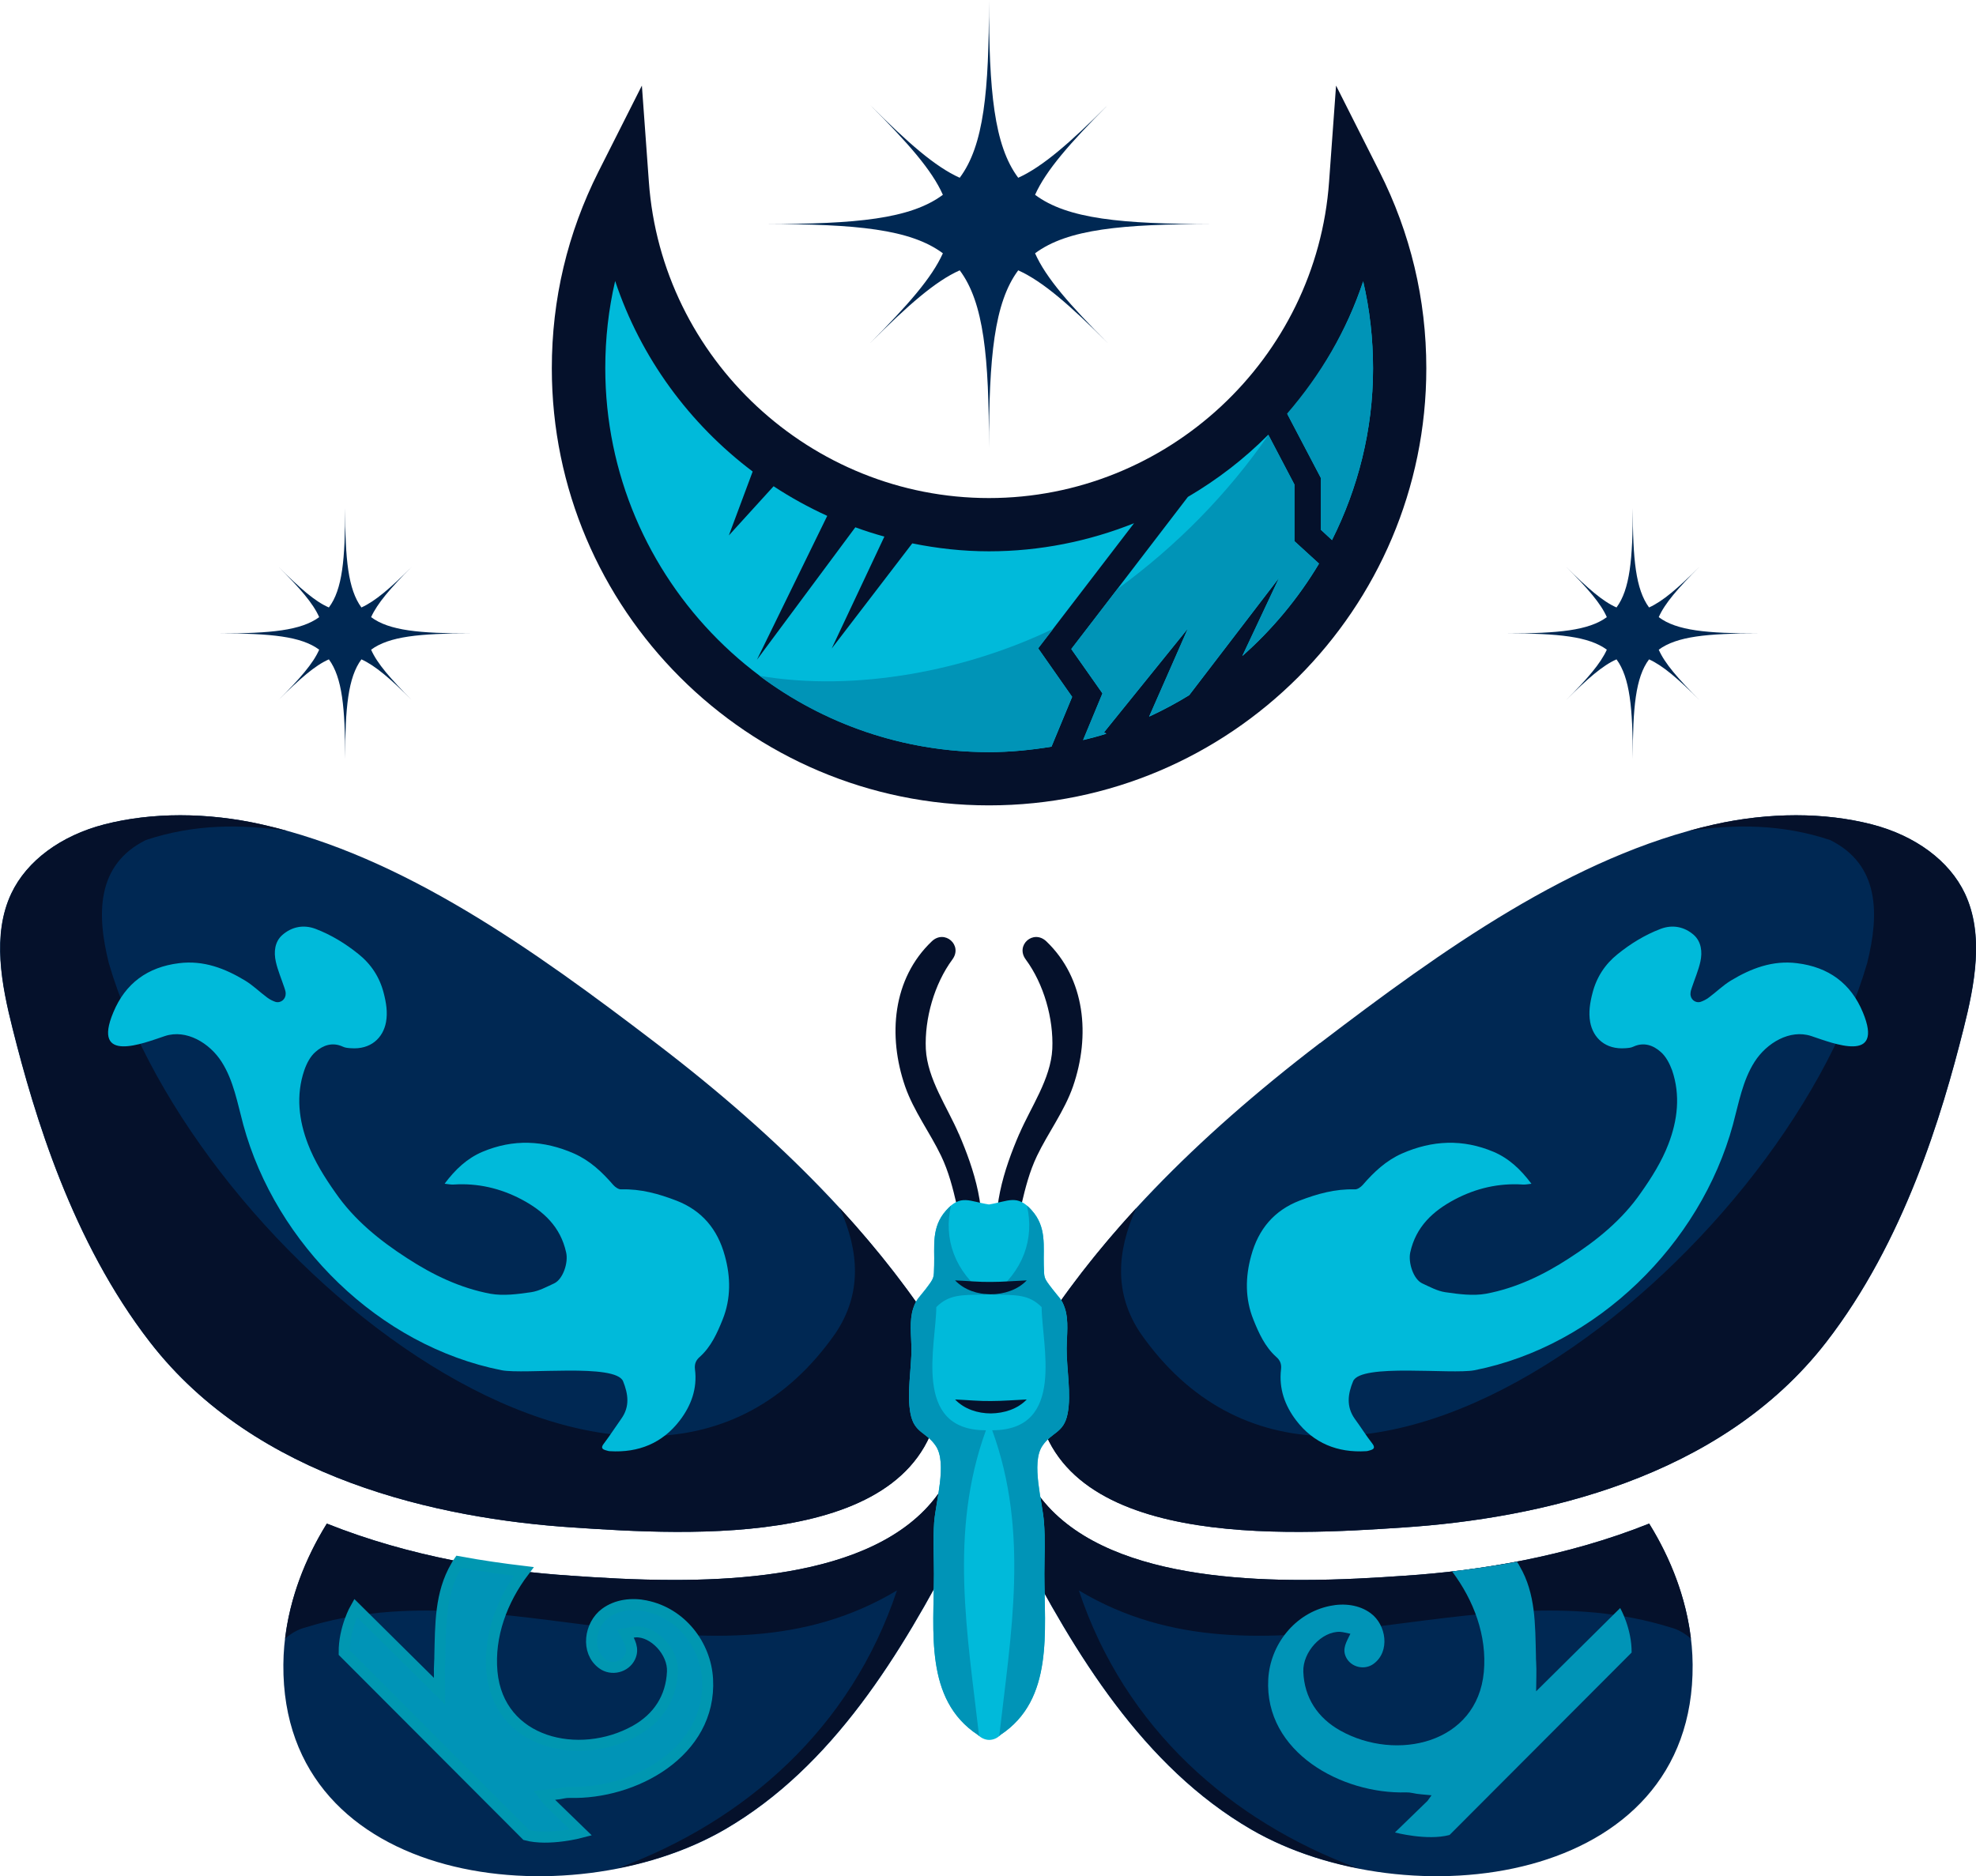 <?xml version="1.0" encoding="UTF-8"?> <svg xmlns="http://www.w3.org/2000/svg" id="_Слой_2" data-name="Слой 2" viewBox="0 0 102.02 96.88"> <defs> <style> .cls-1 { fill: none; stroke: #0097b1; stroke-width: .57px; } .cls-2 { fill: #00bada; } .cls-2, .cls-3, .cls-4, .cls-5 { fill-rule: evenodd; } .cls-3 { fill: #05112b; } .cls-4 { fill: #0094b7; } .cls-5 { fill: #002853; } </style> </defs> <g id="_Слой_1-2" data-name="Слой 1"> <g> <path class="cls-3" d="M51.06,41.59c-12.44,0-22.57-10.12-22.57-22.57,0-3.57,.81-6.98,2.41-10.16l2.24-4.44,.36,4.96c.65,9.16,8.37,16.34,17.56,16.34s16.91-7.18,17.56-16.34l.36-4.96,2.24,4.44c1.6,3.17,2.42,6.59,2.42,10.16,0,12.44-10.12,22.57-22.57,22.57h0Z"></path> <path class="cls-2" d="M55.35,35.98l-1.75-2.5,4.95-6.46c-2.33,.93-4.86,1.45-7.49,1.45-1.35,0-2.68-.15-3.96-.41l-4.16,5.43,2.72-5.78c-.51-.14-1.01-.3-1.5-.48l-5.08,6.84,3.63-7.43c-.96-.44-1.89-.95-2.77-1.53l-2.31,2.54,1.23-3.3c-3.26-2.46-5.78-5.87-7.1-9.84-.34,1.46-.51,2.96-.51,4.5,0,10.93,8.89,19.83,19.82,19.83,1.1,0,2.17-.11,3.22-.28l1.07-2.58Z"></path> <path class="cls-2" d="M68.2,24.68v2.68l.57,.53c1.34-2.67,2.12-5.68,2.12-8.86,0-1.53-.17-3.04-.51-4.5-.85,2.55-2.19,4.87-3.91,6.86l1.73,3.3Z"></path> <path class="cls-2" d="M66.83,27.96v-2.94l-1.35-2.57c-1.23,1.24-2.63,2.32-4.15,3.21l-6.02,7.86,1.61,2.29-1,2.41c.4-.1,.81-.2,1.2-.33l-.12-.07,4.33-5.36-2,4.55c.71-.33,1.41-.7,2.07-1.11l4.64-6.06-1.9,4.04c1.55-1.37,2.89-2.98,3.96-4.77l-1.27-1.16Z"></path> <path class="cls-5" d="M68.15,53.87c6.32-4.82,13.09-9.67,20.34-11.29,1.42-.32,2.86-.48,4.24-.48s2.7,.16,3.91,.47c2.25,.58,4.01,1.88,4.81,3.57,1.01,2.14,.5,4.73-.07,6.99-1.12,4.46-3.07,10.99-7.09,16.18-5.48,7.08-14.89,9.11-21.83,9.57-5.87,.39-18.1,1.2-18.96-6.75-.06-.58-.09-1.12-.07-1.61l.05-1.43c3.3-5.22,8.12-10.22,14.66-15.22h0Z"></path> <path class="cls-3" d="M53.48,69.09c1.43-2.27,3.16-4.5,5.18-6.7-1.01,2.25-1.14,4.41,.21,6.44,10.18,14.63,33.08-3.82,37.53-19.09,.64-2.55,.64-5.09-1.91-6.36-2.53-.84-4.93-.82-7.32-.47,.43-.12,.87-.23,1.31-.33,1.42-.32,2.86-.48,4.24-.48s2.7,.16,3.91,.47c2.25,.58,4.01,1.88,4.81,3.57,1.01,2.14,.5,4.73-.07,6.99-1.12,4.46-3.07,10.99-7.09,16.18-5.48,7.08-14.89,9.11-21.83,9.57-5.87,.39-18.1,1.2-18.96-6.75-.06-.58-.09-1.12-.07-1.61l.05-1.43Z"></path> <path class="cls-2" d="M79.06,61.12c-.55-.73-1.15-1.3-1.95-1.64-1.59-.67-3.16-.6-4.73,.09-.83,.37-1.45,.96-2.03,1.63-.1,.11-.27,.23-.41,.22-1-.03-1.93,.23-2.84,.58-1.32,.51-2.13,1.48-2.5,2.84-.31,1.11-.32,2.23,.11,3.3,.28,.7,.6,1.41,1.18,1.93,.21,.18,.28,.38,.25,.64-.12,1,.2,1.88,.78,2.64,.9,1.18,2.14,1.68,3.61,1.59,.06,0,.12-.02,.19-.04,.23-.06,.29-.15,.12-.37-.32-.41-.59-.85-.9-1.27-.44-.63-.35-1.28-.08-1.93,.39-.94,5.07-.34,6.27-.57,6.32-1.25,11.66-6.51,13.34-12.68,.3-1.11,.5-2.28,1.12-3.25,.62-.97,1.82-1.69,2.92-1.33,1.14,.38,3.78,1.45,2.67-1.22-.62-1.5-1.77-2.34-3.4-2.54-1.26-.16-2.38,.27-3.42,.9-.41,.25-.75,.59-1.13,.87-.13,.1-.29,.18-.44,.23-.28,.07-.53-.15-.51-.44,0-.1,.04-.21,.07-.3,.15-.45,.34-.89,.44-1.34,.11-.5,.05-1.03-.34-1.38-.48-.42-1.09-.55-1.72-.31-.81,.31-1.54,.76-2.21,1.3-.65,.52-1.09,1.19-1.3,2.01-.13,.5-.21,1-.12,1.5,.15,.82,.79,1.43,1.82,1.35,.14-.01,.29-.02,.41-.08,.54-.25,1.03-.07,1.41,.27,.27,.23,.46,.6,.59,.95,.44,1.29,.28,2.59-.19,3.81-.34,.89-.86,1.72-1.41,2.5-.97,1.41-2.29,2.48-3.72,3.4-1.32,.86-2.74,1.54-4.29,1.83-.67,.12-1.41,.02-2.1-.08-.41-.06-.81-.28-1.2-.46-.45-.22-.72-1.07-.61-1.59,.29-1.33,1.17-2.14,2.3-2.74,1.1-.58,2.27-.85,3.51-.77,.13,.01,.27-.02,.45-.04h0Z"></path> <path class="cls-5" d="M33.87,53.87c-6.31-4.82-13.09-9.67-20.34-11.29-1.41-.32-2.85-.48-4.23-.48s-2.7,.16-3.91,.47c-2.25,.58-4.01,1.88-4.81,3.57-1.01,2.14-.5,4.73,.07,6.99,1.12,4.46,3.07,10.99,7.09,16.18,5.48,7.08,14.9,9.11,21.83,9.57,5.87,.39,18.11,1.2,18.96-6.75,.06-.58,.09-1.12,.07-1.61l-.06-1.43c-3.3-5.22-8.12-10.22-14.67-15.22h0Z"></path> <path class="cls-3" d="M48.54,69.09c-1.43-2.27-3.16-4.5-5.18-6.7,1.01,2.25,1.14,4.41-.21,6.44-10.18,14.63-33.08-3.82-37.53-19.09-.64-2.55-.64-5.09,1.91-6.36,2.53-.84,4.93-.82,7.32-.47-.43-.12-.87-.23-1.31-.33-1.41-.32-2.85-.48-4.23-.48s-2.7,.16-3.91,.47c-2.25,.58-4.01,1.88-4.81,3.57-1.01,2.14-.5,4.73,.07,6.99,1.12,4.46,3.07,10.99,7.09,16.18,5.48,7.08,14.9,9.11,21.83,9.57,5.87,.39,18.11,1.2,18.96-6.75,.06-.58,.09-1.12,.07-1.61l-.06-1.43Z"></path> <path class="cls-2" d="M22.96,61.12c.55-.73,1.15-1.3,1.95-1.64,1.59-.67,3.16-.6,4.73,.09,.83,.37,1.45,.96,2.03,1.63,.1,.11,.27,.23,.41,.22,1-.03,1.93,.23,2.84,.58,1.32,.51,2.13,1.48,2.5,2.84,.31,1.11,.32,2.23-.11,3.3-.28,.7-.6,1.41-1.18,1.93-.21,.18-.28,.38-.25,.64,.13,1-.2,1.88-.78,2.64-.9,1.18-2.14,1.68-3.61,1.59-.06,0-.12-.02-.19-.04-.23-.06-.29-.15-.11-.37,.31-.41,.59-.85,.89-1.27,.45-.63,.35-1.28,.09-1.93-.39-.94-5.07-.34-6.27-.57-6.32-1.25-11.66-6.51-13.34-12.68-.3-1.11-.5-2.28-1.12-3.25-.62-.97-1.82-1.69-2.92-1.33-1.14,.38-3.79,1.45-2.67-1.22,.62-1.5,1.77-2.34,3.39-2.54,1.27-.16,2.38,.27,3.42,.9,.41,.25,.75,.59,1.13,.87,.13,.1,.29,.18,.44,.23,.28,.07,.53-.15,.52-.44,0-.1-.04-.21-.07-.3-.15-.45-.34-.89-.44-1.34-.11-.5-.06-1.03,.34-1.38,.48-.42,1.09-.55,1.72-.31,.81,.31,1.54,.76,2.21,1.3,.65,.52,1.09,1.19,1.3,2.01,.13,.5,.21,1,.12,1.5-.15,.82-.79,1.43-1.82,1.35-.14-.01-.29-.02-.41-.08-.54-.25-1.03-.07-1.41,.27-.27,.23-.46,.6-.58,.95-.44,1.29-.28,2.59,.19,3.81,.34,.89,.86,1.72,1.41,2.5,.97,1.41,2.29,2.48,3.72,3.4,1.32,.86,2.74,1.54,4.29,1.83,.67,.12,1.41,.02,2.1-.08,.41-.06,.81-.28,1.2-.46,.45-.22,.73-1.07,.61-1.59-.29-1.33-1.17-2.14-2.3-2.74-1.1-.58-2.27-.85-3.51-.77-.13,.01-.27-.02-.45-.04h0Z"></path> <path class="cls-5" d="M50.6,75.58c0-.2-.02-.41-.03-.63-.03-.5-.41-.74-.8-.74-.02,0-.05-.01-.08-.03-1.18,6.3-8.76,7.41-14.87,7.41-2.05,0-3.93-.12-5.34-.22-3.8-.25-8.32-.98-12.6-2.69-1.36,2.21-2.23,4.7-2.25,7.28-.09,11.5,14.79,13.16,22.79,8.52,5.6-3.25,9.12-9.11,12.02-14.7,.11,.23,.22,.45,.33,.68,.92-1.05,1.38-2.64,1.11-4.02-.05-.28-.16-.56-.29-.84h0Z"></path> <path class="cls-3" d="M50.88,76.42c-.05-.28-.16-.56-.29-.84,0-.2-.02-.41-.03-.63-.03-.5-.41-.74-.8-.74-.02,0-.05-.01-.08-.03-1.18,6.3-8.76,7.41-14.87,7.41-2.05,0-3.93-.12-5.34-.22-3.8-.25-8.32-.98-12.6-2.69-1.13,1.82-1.9,3.84-2.15,5.94,.31-.27,.66-.48,1.06-.58,10.18-3.18,20.99,3.82,30.53-1.91-2.38,7.15-7.86,11.92-14.38,14.34,1.99-.39,3.87-1.07,5.48-2,5.6-3.25,9.12-9.11,12.02-14.7,.11,.23,.22,.45,.33,.68,.92-1.05,1.38-2.64,1.11-4.02h0Z"></path> <path class="cls-4" d="M33.35,82.93c-.72-.15-1.51-.06-2.1,.38-.81,.6-1.01,1.98-.15,2.61,.47,.35,1.18,.18,1.43-.35,.2-.43-.01-.77-.23-1.2,.21-.04,.36-.09,.52-.1,.94-.04,1.95,1.04,1.9,2.06-.06,1.35-.75,2.39-1.91,3.04-2.9,1.62-7.07,.67-7.41-3.03-.17-1.87,.52-3.7,1.64-5.19-1.09-.13-2.21-.29-3.35-.5-.05,.07-.1,.15-.14,.23-.83,1.41-.8,3.03-.84,4.62,0,.11,0,.21-.01,.32-.03,.48,0,.96,0,1.52l-4.34-4.3s-.6,1.05-.59,2.3l9.4,9.42c1.16,.31,2.82-.13,2.82-.13l-1.68-1.63c-.07-.09-.14-.19-.22-.29,.37-.04,.7-.05,1-.12,.09-.02,.2-.03,.32-.03,3.31,.1,7.33-2.07,7.12-5.85-.1-1.77-1.36-3.41-3.19-3.78h0Z"></path> <path class="cls-1" d="M33.35,82.93c-.72-.15-1.51-.06-2.1,.38-.81,.6-1.01,1.98-.15,2.61,.47,.35,1.18,.18,1.43-.35,.2-.43-.01-.77-.23-1.2,.21-.04,.36-.09,.52-.1,.94-.04,1.95,1.04,1.9,2.06-.06,1.35-.75,2.39-1.91,3.04-2.9,1.62-7.07,.67-7.41-3.03-.17-1.87,.52-3.7,1.64-5.19-1.09-.13-2.21-.29-3.35-.5-.05,.07-.1,.15-.14,.23-.83,1.41-.8,3.03-.84,4.62,0,.11,0,.21-.01,.32-.03,.48,0,.96,0,1.52l-4.34-4.3s-.6,1.05-.59,2.3l9.4,9.42c1.16,.31,2.82-.13,2.82-.13l-1.68-1.63c-.07-.09-.14-.19-.22-.29,.37-.04,.7-.05,1-.12,.09-.02,.2-.03,.32-.03,3.31,.1,7.33-2.07,7.12-5.85-.1-1.77-1.36-3.41-3.19-3.78h0Z"></path> <path class="cls-5" d="M51.42,75.58c0-.2,.01-.41,.03-.63,.03-.5,.41-.74,.8-.74,.02,0,.05-.01,.08-.03,1.18,6.3,8.77,7.41,14.87,7.41,2.05,0,3.92-.12,5.34-.22,3.81-.25,8.33-.98,12.6-2.69,1.36,2.21,2.23,4.7,2.25,7.28,.09,11.5-14.79,13.16-22.79,8.52-5.6-3.25-9.12-9.11-12.02-14.7-.11,.23-.22,.45-.33,.68-.92-1.05-1.37-2.64-1.1-4.02,.05-.28,.16-.56,.29-.84h0Z"></path> <path class="cls-3" d="M51.14,76.42c.05-.28,.16-.56,.29-.84,0-.2,.01-.41,.03-.63,.03-.5,.41-.74,.8-.74,.02,0,.05-.01,.08-.03,1.18,6.3,8.77,7.41,14.87,7.41,2.05,0,3.92-.12,5.34-.22,3.81-.25,8.32-.98,12.6-2.69,1.13,1.82,1.9,3.84,2.15,5.94-.31-.27-.66-.48-1.06-.58-10.18-3.18-20.99,3.82-30.54-1.91,2.38,7.15,7.86,11.92,14.38,14.34-1.98-.39-3.87-1.07-5.47-2-5.6-3.25-9.12-9.11-12.02-14.7-.11,.23-.22,.45-.33,.68-.92-1.05-1.37-2.64-1.1-4.02h0Z"></path> <path class="cls-4" d="M68.67,82.93c.72-.15,1.51-.06,2.1,.38,.81,.6,1.01,1.98,.15,2.61-.47,.35-1.18,.18-1.43-.35-.2-.43,.02-.77,.23-1.2-.21-.04-.36-.09-.53-.1-.94-.04-1.94,1.04-1.9,2.06,.05,1.35,.75,2.39,1.91,3.04,2.9,1.62,7.07,.67,7.41-3.03,.17-1.87-.52-3.7-1.64-5.19,1.09-.13,2.21-.29,3.35-.5,.05,.07,.1,.15,.14,.23,.83,1.41,.8,3.03,.84,4.62,0,.11,0,.21,.01,.32,.03,.48,0,.96,0,1.52l4.34-4.3s.6,1.05,.59,2.3l-9.4,9.42c-1.16,.31-2.82-.13-2.82-.13l1.68-1.63c.07-.09,.14-.19,.21-.29-.37-.04-.7-.05-1-.12-.09-.02-.19-.03-.31-.03-3.31,.1-7.33-2.07-7.12-5.85,.1-1.77,1.36-3.41,3.19-3.78h0Z"></path> <path class="cls-3" d="M49.5,58.55c-.59-1.38-1.62-2.83-1.7-4.38-.07-1.57,.44-3.36,1.37-4.62,.55-.74-.4-1.57-1.06-.94-2.03,1.93-2.28,4.88-1.38,7.49,.44,1.27,1.29,2.4,1.86,3.59,.78,1.63,.85,3.38,1.51,5.01,.08,.19,.34,.18,.4-.02,.54-2.02-.21-4.31-1-6.14h0Z"></path> <path class="cls-3" d="M52.63,58.55c.59-1.38,1.62-2.83,1.7-4.38,.07-1.57-.44-3.36-1.37-4.62-.55-.74,.39-1.57,1.06-.94,2.02,1.93,2.28,4.88,1.38,7.49-.44,1.27-1.29,2.4-1.86,3.59-.78,1.63-.85,3.38-1.52,5.01-.08,.19-.34,.18-.39-.02-.54-2.02,.21-4.31,1-6.14h0Z"></path> <path class="cls-2" d="M55.07,69.63c0-.66,.12-1.43-.09-2.07-.16-.49-.33-.58-.64-.99-.47-.61-.42-.55-.45-1.23-.03-.99,.16-1.97-.62-2.84-.76-.85-1.21-.46-2.21-.3-1-.15-1.45-.55-2.21,.3-.78,.87-.59,1.85-.62,2.84-.02,.68,.02,.62-.44,1.23-.31,.41-.48,.5-.64,.99-.21,.64-.1,1.41-.09,2.07,0,1.04-.25,2.35-.05,3.37,.2,1.02,.82,.93,1.31,1.67,.59,.89-.01,2.89-.09,3.94-.06,.88-.01,1.78-.01,2.66,0,2.96-.5,6.49,2.26,8.31,.15,.16,.37,.27,.59,.27,.22,0,.45-.1,.59-.27,2.75-1.82,2.26-5.35,2.26-8.31,0-.88,.05-1.79-.02-2.66-.07-1.05-.67-3.05-.09-3.94,.49-.74,1.11-.65,1.31-1.67,.2-1.02-.06-2.33-.05-3.37h0Z"></path> <path class="cls-4" d="M50.89,73.86c-3.82,0-2.55-4.45-2.55-6.36,.64-.64,1.27-.64,2.55-.64-1.59-1.19-2.19-2.88-1.79-4.6-.08,.07-.16,.14-.25,.25-.78,.87-.59,1.85-.62,2.84-.02,.68,.02,.62-.44,1.23-.31,.41-.48,.5-.64,.99-.21,.64-.1,1.41-.09,2.07,0,1.04-.25,2.35-.05,3.37,.2,1.02,.82,.93,1.31,1.67,.59,.89-.01,2.89-.09,3.94-.06,.88-.01,1.78-.01,2.66,0,2.96-.5,6.49,2.26,8.31,.02,.02,.04,.04,.07,.06-.6-5.26-1.56-10.52,.35-15.78h0Z"></path> <path class="cls-4" d="M51.23,73.86c3.82,0,2.55-4.45,2.55-6.36-.64-.64-1.27-.64-2.55-.64,1.59-1.19,2.19-2.88,1.79-4.6,.08,.07,.16,.14,.25,.25,.78,.87,.59,1.85,.62,2.84,.02,.68-.02,.62,.45,1.23,.31,.41,.48,.5,.64,.99,.21,.64,.1,1.41,.09,2.07,0,1.04,.25,2.35,.05,3.37-.2,1.02-.82,.93-1.31,1.67-.59,.89,.01,2.89,.09,3.94,.07,.88,.02,1.78,.02,2.66,0,2.96,.5,6.49-2.26,8.31-.02,.02-.04,.04-.07,.06,.6-5.26,1.56-10.52-.36-15.78h0Z"></path> <path class="cls-3" d="M49.31,66.12c.68,.03,1.26,.09,1.85,.08,.6,0,1.17-.05,1.85-.08-.48,.5-1.17,.71-1.85,.72-.68,0-1.37-.22-1.85-.72h0Z"></path> <path class="cls-3" d="M49.31,72.27c.68,.03,1.26,.09,1.85,.08,.6,0,1.17-.05,1.85-.08-.48,.5-1.17,.71-1.85,.72-.68,0-1.37-.22-1.85-.72h0Z"></path> <path class="cls-5" d="M53.44,13.08c1.68-1.25,4.48-1.51,9.18-1.51-4.7,0-7.51-.26-9.18-1.51,.57-1.27,1.81-2.68,3.76-4.64-1.95,1.95-3.37,3.19-4.63,3.76-1.25-1.67-1.51-4.48-1.51-9.18,0,4.71-.26,7.51-1.51,9.18-1.27-.57-2.68-1.81-4.63-3.76,1.95,1.95,3.2,3.37,3.76,4.64-1.68,1.25-4.48,1.51-9.19,1.51,4.71,0,7.51,.26,9.19,1.51-.57,1.27-1.81,2.68-3.76,4.64,1.95-1.95,3.37-3.2,4.63-3.76,1.25,1.67,1.51,4.48,1.51,9.18,0-4.71,.27-7.51,1.51-9.18,1.27,.57,2.68,1.81,4.63,3.76-1.95-1.95-3.2-3.37-3.76-4.64h0Z"></path> <path class="cls-5" d="M85.64,33.55c.94-.69,2.5-.84,5.13-.84-2.63,0-4.2-.14-5.13-.84,.31-.71,1-1.5,2.1-2.6-1.1,1.1-1.89,1.78-2.6,2.1-.69-.94-.84-2.5-.84-5.13,0,2.63-.15,4.2-.84,5.13-.71-.31-1.5-1-2.6-2.1,1.1,1.1,1.79,1.89,2.1,2.6-.94,.69-2.51,.84-5.14,.84,2.63,0,4.2,.15,5.14,.84-.32,.71-1,1.5-2.1,2.6,1.1-1.1,1.89-1.79,2.6-2.1,.69,.94,.84,2.51,.84,5.13,0-2.62,.14-4.2,.84-5.13,.71,.32,1.5,1,2.6,2.1-1.1-1.1-1.79-1.89-2.1-2.6h0Z"></path> <path class="cls-5" d="M19.16,33.55c.94-.69,2.51-.84,5.14-.84-2.63,0-4.2-.14-5.14-.84,.32-.71,1-1.5,2.1-2.6-1.1,1.1-1.89,1.78-2.6,2.1-.69-.94-.84-2.5-.84-5.13,0,2.63-.14,4.2-.84,5.13-.72-.31-1.5-1-2.6-2.1,1.1,1.1,1.79,1.89,2.1,2.6-.94,.69-2.5,.84-5.13,.84,2.63,0,4.2,.15,5.13,.84-.31,.71-1,1.5-2.1,2.6,1.1-1.1,1.89-1.79,2.6-2.1,.69,.94,.84,2.51,.84,5.13,0-2.62,.15-4.2,.84-5.13,.71,.32,1.5,1,2.6,2.1-1.1-1.1-1.79-1.89-2.1-2.6h0Z"></path> <path class="cls-4" d="M55.35,35.98l-1.75-2.5,.78-1.01c-4.46,2.15-10.16,3.28-15.17,2.43,3.31,2.48,7.41,3.94,11.85,3.94,1.1,0,2.17-.11,3.22-.28l1.07-2.58Z"></path> <path class="cls-4" d="M68.2,24.68v2.68l.57,.53c1.34-2.67,2.12-5.68,2.12-8.86,0-1.53-.17-3.04-.51-4.5-.85,2.55-2.21,4.84-3.93,6.83l1.75,3.33Z"></path> <path class="cls-4" d="M66.83,27.96v-2.94l-1.34-2.56c-2.09,3.02-4.7,5.7-7.8,7.96l-2.38,3.09,1.61,2.29-1,2.41c.4-.1,.81-.2,1.2-.33l-.12-.07,4.33-5.36-2,4.55c.71-.33,1.41-.7,2.07-1.11l4.64-6.06-1.9,4.04c1.55-1.37,2.89-2.98,3.96-4.77l-1.27-1.16Z"></path> </g> </g> </svg> 